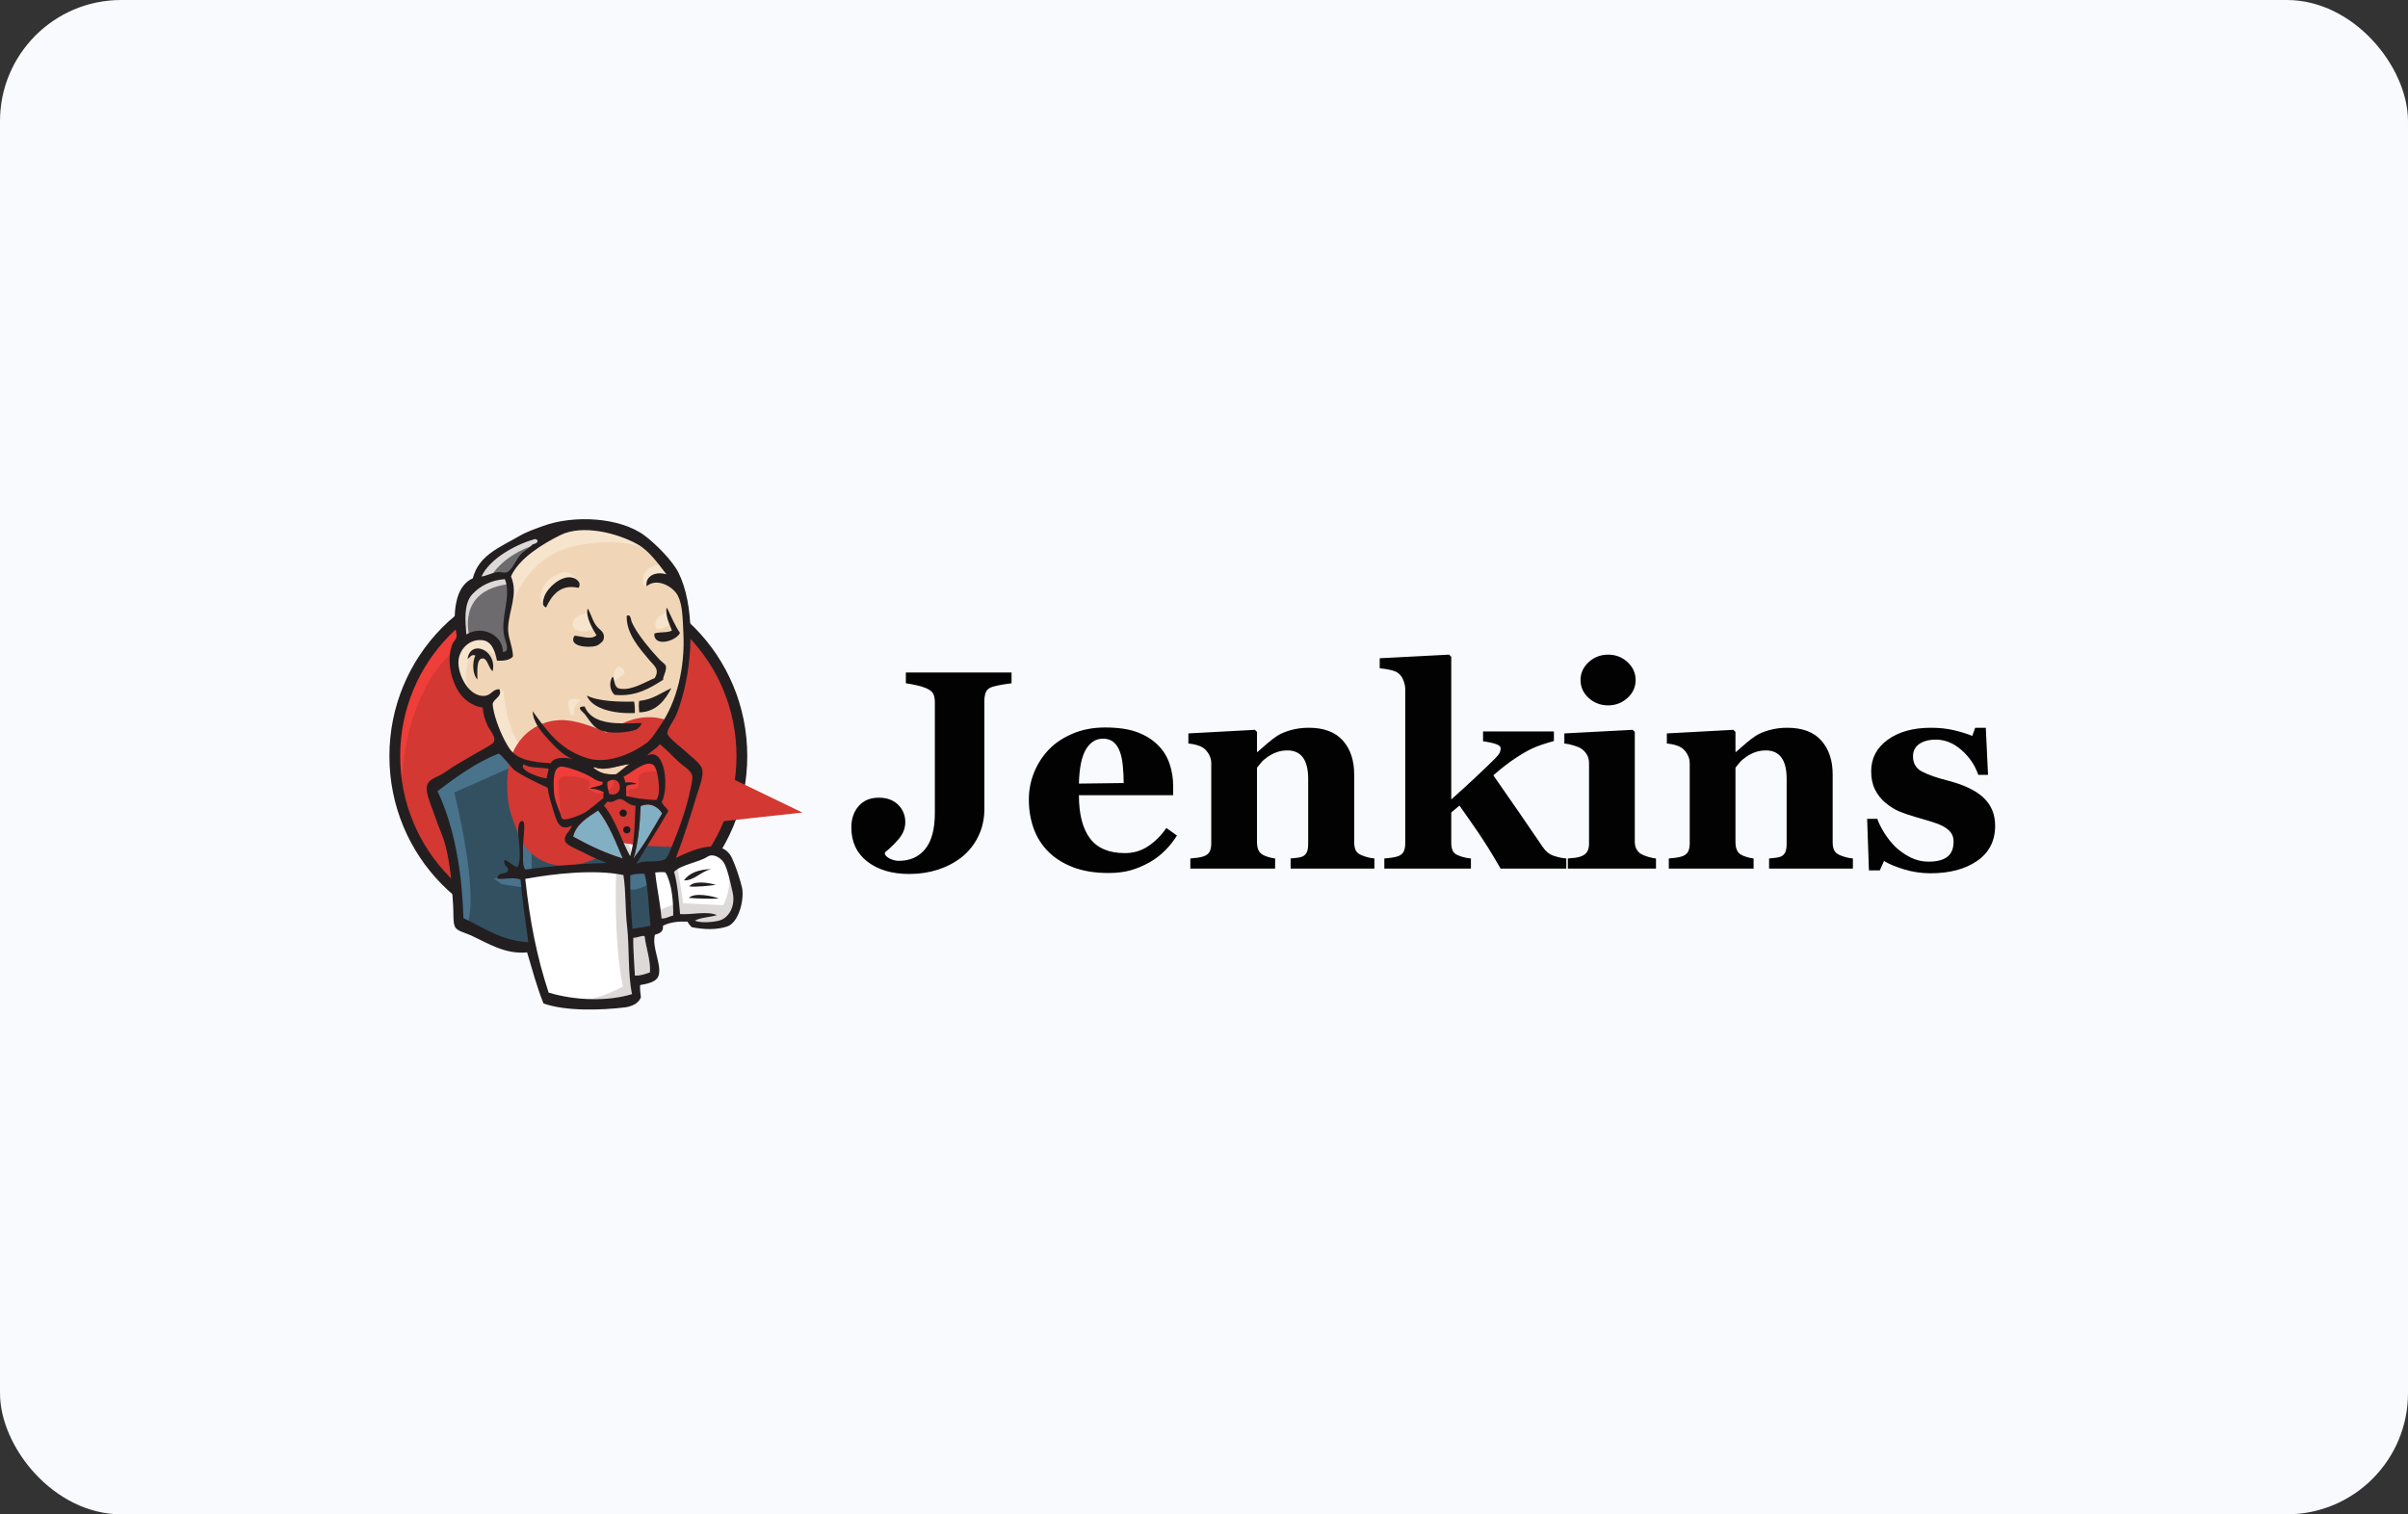 <svg width="159" height="100" viewBox="0 0 159 100" fill="none" xmlns="http://www.w3.org/2000/svg">
<rect x="0" y="0" width="159" height="100" fill="#333333" stroke="none"/>
<rect width="159" height="100" rx="8" fill="#F9FAFD"/>
<g clip-path="url(#clip0_22_20406)">
<path d="M48.985 49.89C48.985 56.305 43.855 61.506 37.526 61.506C31.198 61.506 26.067 56.305 26.067 49.89C26.067 43.474 31.198 38.273 37.526 38.273C43.855 38.273 48.985 43.474 48.985 49.89" fill="#D33833"/>
<path d="M26.535 52.766C26.535 52.766 25.706 40.652 36.968 40.306L36.183 39.008L30.071 41.041L28.325 43.031L26.797 45.93L25.924 49.305L26.186 51.554" fill="#EF3D3A"/>
<path d="M29.678 41.964C27.668 44.003 26.424 46.818 26.424 49.932C26.424 53.045 27.668 55.861 29.678 57.899C31.69 59.937 34.462 61.195 37.527 61.195C40.592 61.195 43.364 59.938 45.375 57.899C47.386 55.861 48.63 53.045 48.63 49.932C48.63 46.818 47.386 44.003 45.375 41.964C43.364 39.926 40.592 38.669 37.527 38.668C34.462 38.668 31.69 39.926 29.678 41.964ZM29.17 58.392C27.033 56.227 25.712 53.234 25.712 49.932C25.712 46.63 27.033 43.637 29.169 41.471C31.306 39.305 34.263 37.962 37.527 37.963C40.791 37.962 43.748 39.305 45.884 41.471C48.021 43.637 49.342 46.63 49.342 49.932C49.342 53.233 48.021 56.226 45.884 58.392C43.748 60.558 40.791 61.901 37.527 61.901C34.263 61.901 31.306 60.558 29.17 58.392Z" fill="#231F20"/>
<path d="M42.35 49.953L40.604 50.213L38.247 50.472L36.719 50.515L35.235 50.472L34.1 50.126L33.096 49.044L32.31 46.838L32.135 46.362L31.088 46.016L30.477 45.021L30.04 43.593L30.52 42.339L31.655 41.949L32.572 42.382L33.008 43.334L33.532 43.247L33.707 43.031L33.532 42.036L33.489 40.781L33.751 39.051L33.74 38.062L34.536 36.801L35.933 35.806L38.378 34.768L41.084 35.157L43.442 36.844L44.533 38.575L45.232 39.829L45.406 42.944L44.882 45.627L43.922 48.006L43.005 49.261" fill="#F0D6B7"/>
<path d="M40.866 57.436L34.624 57.696V58.734L35.147 62.368L34.886 62.671L30.52 61.2L30.215 60.681L29.778 55.792L28.774 52.85L28.556 52.158L32.048 49.779L33.139 49.346L34.1 50.514L34.929 51.249L35.889 51.552L36.326 51.682L36.85 53.932L37.243 54.408L38.247 54.062L37.548 55.403L41.346 57.176L40.866 57.436" fill="#335061"/>
<path d="M30.52 42.34L31.655 41.95L32.572 42.383L33.008 43.335L33.532 43.248L33.663 42.729L33.401 41.734L33.663 39.355L33.445 38.057L34.231 37.148L35.933 35.807L35.453 35.158L33.052 36.326L32.048 37.105L31.481 38.316L30.608 39.484L30.346 40.869L30.52 42.34Z" fill="#6D6B6D"/>
<path d="M32.31 38.272C32.31 38.272 32.965 36.672 35.584 35.893C38.203 35.114 35.715 35.33 35.715 35.33L32.878 36.412L31.786 37.493L31.306 38.359L32.31 38.272ZM31 42.036C31 42.036 30.084 39.008 33.576 38.575L33.445 38.056L31.044 38.618L30.346 40.868L30.52 42.339L31 42.036Z" fill="#DCD9D8"/>
<path d="M32.397 46.059L32.969 45.51C32.969 45.51 33.227 45.54 33.27 45.842C33.314 46.145 33.445 48.871 35.322 50.342C35.493 50.476 33.925 50.126 33.925 50.126L32.528 47.962L32.397 46.059ZM40.43 45.237C40.43 45.237 40.532 43.925 40.888 44.026C41.244 44.127 41.244 44.48 41.244 44.48C41.244 44.48 40.379 45.035 40.43 45.237ZM44.053 40.434C44.053 40.434 43.333 40.585 43.267 41.213C43.201 41.842 44.053 41.343 44.184 41.3L44.053 40.434ZM38.771 40.478C38.771 40.478 37.81 40.608 37.81 41.213C37.81 41.819 38.902 41.776 39.207 41.516L38.771 40.478ZM32.834 43.29C32.834 43.29 31.175 42.295 31 43.246C30.825 44.199 30.433 44.891 31.262 45.886L30.695 45.713L30.171 44.371L29.996 43.074L31 42.035L32.135 42.122L32.79 42.641L32.834 43.29V43.29ZM33.619 40.564C33.619 40.564 34.361 36.757 38.116 36.022C41.207 35.416 42.83 36.151 43.441 36.844C43.441 36.844 40.691 33.599 38.072 34.594C35.453 35.589 33.532 37.406 33.576 38.574C33.65 40.563 33.619 40.564 33.619 40.564ZM43.747 37.276C43.747 37.276 42.481 37.233 42.438 38.358C42.438 38.358 42.437 38.531 42.525 38.704C42.525 38.704 43.529 37.579 44.14 38.185" fill="#F7E4CD"/>
<path d="M38.204 38.821C38.204 38.821 37.986 37.095 36.501 38.099C35.541 38.748 35.628 39.656 35.803 39.829C35.977 40.002 35.93 40.35 36.063 40.111C36.195 39.872 36.152 39.093 36.632 38.877C37.112 38.661 37.899 38.419 38.204 38.821Z" fill="#F7E4CD"/>
<path d="M34.1 50.516L29.996 52.333C29.996 52.333 31.699 59.039 30.826 61.116L30.215 60.899L30.171 58.347L29.036 53.501L28.556 52.16L32.834 49.305L34.1 50.516ZM34.522 54.225L35.104 54.929V57.525H34.405C34.405 57.525 34.318 55.708 34.318 55.491C34.318 55.275 34.405 54.496 34.405 54.496L34.522 54.225ZM34.536 57.914L32.572 58.001L33.139 58.39L34.536 58.606" fill="#49728B"/>
<path d="M41.259 57.481L42.874 57.438L43.267 61.418L41.608 61.634L41.259 57.481Z" fill="#335061"/>
<path d="M41.695 57.482L44.14 57.352C44.14 57.352 45.144 54.843 45.144 54.713C45.144 54.583 46.017 51.079 46.017 51.079L44.053 49.045L43.66 48.699L42.612 49.737V53.761L41.695 57.482Z" fill="#335061"/>
<path d="M42.787 57.179L41.259 57.482L41.477 58.693C42.045 58.953 43.005 58.26 43.005 58.26L42.787 57.179ZM42.83 49.608L45.886 51.858L45.974 50.819L43.66 48.699L42.83 49.608Z" fill="#49728B"/>
<path d="M36.052 66.004L35.148 62.369L34.698 59.687L34.624 57.697L38.715 57.481L41.259 57.48L41.028 62.024L41.421 65.528L41.377 66.177L38.06 66.436L36.052 66.004Z" fill="white"/>
<path d="M40.691 57.437C40.691 57.437 40.473 61.937 41.128 65.138C41.128 65.138 39.818 65.96 37.898 66.177L41.565 66.047L42.001 65.787L41.477 58.692L41.346 57.178" fill="#DCD9D8"/>
<path d="M43.341 61.072L45.044 60.596L48.274 60.423L48.754 58.952L47.881 56.399L46.877 56.27L45.48 56.702L44.14 57.351L43.429 57.221L42.874 57.437" fill="white"/>
<path d="M43.31 60.206C43.31 60.206 44.445 59.687 44.62 59.731L44.14 57.351L44.707 57.135C44.707 57.135 45.1 59.384 45.1 59.644C45.1 59.644 47.545 59.774 47.763 59.774C47.763 59.774 48.287 58.779 48.156 57.74L48.636 59.125L48.68 59.904L47.981 60.942L47.196 61.115L45.886 61.072L45.45 60.509L43.922 60.725L43.441 60.899" fill="#DCD9D8"/>
<path d="M41.595 57.136L40.635 54.713L39.631 53.285C39.631 53.285 39.849 52.68 40.155 52.68H41.159L42.119 53.026L42.032 54.627L41.595 57.136Z" fill="white"/>
<path d="M41.783 56.312C41.783 56.312 40.561 53.976 40.561 53.63C40.561 53.63 40.779 53.111 41.085 53.241C41.39 53.371 42.045 53.717 42.045 53.717V52.895L40.561 52.592L39.557 52.722L41.259 56.702L41.608 56.745" fill="#DCD9D8"/>
<path d="M36.444 50.601L35.235 50.471L34.1 50.125V50.514L34.654 51.12L36.4 51.899" fill="white"/>
<path d="M34.493 50.732C34.493 50.732 35.846 51.295 36.283 51.165L36.326 51.684L35.104 51.425L34.362 50.906L34.493 50.732Z" fill="#DCD9D8"/>
<path d="M43.337 52.827C42.596 52.805 41.927 52.718 41.341 52.554C41.38 52.316 41.306 52.083 41.366 51.911C41.529 51.794 41.803 51.796 42.05 51.769C41.836 51.665 41.536 51.624 41.29 51.684C41.284 51.519 41.209 51.416 41.164 51.287C41.581 51.14 42.564 50.175 43.117 50.494C43.38 50.646 43.492 51.515 43.513 51.937C43.53 52.288 43.481 52.641 43.337 52.827" fill="#D33833"/>
<path d="M43.337 52.827C42.596 52.805 41.927 52.718 41.341 52.554C41.38 52.316 41.306 52.083 41.366 51.911C41.529 51.794 41.803 51.796 42.05 51.769C41.836 51.665 41.536 51.624 41.29 51.684C41.284 51.519 41.209 51.416 41.164 51.287C41.581 51.14 42.564 50.175 43.117 50.494C43.38 50.646 43.492 51.515 43.513 51.937C43.53 52.288 43.481 52.641 43.337 52.827H43.337Z" stroke="#D33833" stroke-width="6.141"/>
<path d="M39.795 51.626C39.793 51.682 39.791 51.738 39.788 51.794C39.557 51.944 39.184 51.943 38.93 52.069C39.304 52.085 39.599 52.175 39.853 52.3L39.837 52.72C39.413 53.008 39.026 53.436 38.527 53.706C38.291 53.834 37.462 54.162 37.211 54.104C37.069 54.071 37.056 53.896 37 53.731C36.879 53.379 36.6 52.818 36.576 52.287C36.545 51.616 36.477 50.493 37.206 50.631C37.794 50.742 38.478 51.011 38.933 51.257C39.212 51.408 39.373 51.594 39.795 51.626Z" fill="#D33833"/>
<path d="M39.795 51.626C39.793 51.682 39.791 51.738 39.788 51.794C39.557 51.944 39.184 51.943 38.93 52.069C39.304 52.085 39.599 52.175 39.853 52.3L39.837 52.72C39.413 53.008 39.026 53.436 38.527 53.706C38.291 53.834 37.462 54.162 37.211 54.104C37.069 54.071 37.056 53.896 37 53.731C36.879 53.379 36.6 52.818 36.576 52.287C36.545 51.616 36.477 50.493 37.206 50.631C37.794 50.742 38.478 51.011 38.933 51.257C39.212 51.408 39.373 51.594 39.795 51.626V51.626Z" stroke="#D33833" stroke-width="6.141"/>
<path d="M40.216 52.425C40.151 52.06 40.076 51.956 40.105 51.637C41.088 50.988 41.273 52.752 40.216 52.425" fill="#D33833"/>
<path d="M40.216 52.425C40.151 52.06 40.076 51.956 40.105 51.637C41.088 50.988 41.273 52.752 40.216 52.425H40.216Z" stroke="#D33833" stroke-width="6.141"/>
<path d="M41.639 52.721C41.639 52.721 41.333 52.288 41.552 52.158C41.77 52.029 41.988 52.158 42.119 51.942C42.25 51.726 42.119 51.596 42.163 51.337C42.207 51.077 42.425 51.033 42.643 50.99C42.861 50.947 43.473 50.861 43.56 51.077L43.298 50.298L42.774 50.125L41.115 51.077L41.028 51.553V52.505L41.639 52.721ZM37.055 54.148C37.003 53.473 36.947 52.799 36.886 52.125C36.793 51.117 37.13 51.293 38.011 51.293C38.145 51.293 38.839 51.452 38.889 51.553C39.127 52.035 38.491 51.928 39.163 52.291C39.73 52.598 40.733 52.105 40.504 51.423C40.376 51.271 39.835 51.376 39.642 51.276L38.619 50.751C38.185 50.527 37.182 50.202 36.719 50.514C35.547 51.304 36.793 53.278 37.211 54.102" fill="#EF3D3A"/>
<path d="M38.203 38.821C37.014 38.547 36.423 39.315 36.062 40.111C35.74 40.034 35.868 39.6 35.949 39.379C36.162 38.799 37.021 38.026 37.722 38.131C38.024 38.176 38.432 38.449 38.203 38.821ZM44.001 40.164L44.057 40.166C44.326 40.72 44.559 41.306 44.898 41.795C44.671 42.319 43.178 42.784 43.2 41.842C43.523 41.702 44.081 41.813 44.367 41.635C44.202 41.184 43.963 40.801 44.001 40.164ZM38.813 40.179C39.068 40.642 39.151 41.129 39.514 41.479C39.677 41.637 39.995 41.829 39.837 42.268C39.8 42.371 39.531 42.602 39.376 42.647C38.809 42.813 37.488 42.681 37.935 41.981C38.404 42.003 39.035 42.283 39.385 41.946C39.116 41.519 38.636 40.676 38.813 40.179ZM43.788 44.889C42.934 45.433 41.983 46.024 40.584 45.887C40.285 45.629 40.171 45.056 40.461 44.678C40.613 44.935 40.518 45.409 40.939 45.48C41.732 45.615 42.656 44.999 43.227 44.783C43.581 44.192 43.196 43.974 42.878 43.594C42.225 42.814 41.349 41.847 41.381 40.68C41.645 40.49 41.667 40.969 41.705 41.056C42.046 41.847 42.904 42.858 43.53 43.535C43.684 43.702 43.937 43.861 43.965 43.972C44.047 44.292 43.754 44.676 43.788 44.889H43.788ZM32.535 44.317C32.267 44.166 32.203 43.499 31.889 43.48C31.441 43.453 31.522 44.345 31.524 44.867C31.215 44.589 31.161 43.733 31.388 43.293C31.129 43.167 31.013 43.432 30.87 43.525C31.055 42.197 32.83 42.909 32.535 44.317H32.535ZM44.331 45.442C43.934 46.192 43.372 47.017 42.206 47.041C42.182 46.799 42.164 46.431 42.207 46.285C43.099 46.2 43.649 45.751 44.331 45.442ZM38.746 45.928C39.489 46.316 40.856 46.357 41.867 46.328C41.921 46.547 41.92 46.819 41.922 47.086C40.622 47.151 39.086 46.832 38.746 45.928ZM38.604 46.651C39.118 47.931 40.886 47.783 42.376 47.748C42.311 47.914 42.169 48.11 41.992 48.181C41.514 48.374 40.197 48.52 39.534 48.171C39.113 47.949 38.843 47.449 38.613 47.155C38.501 47.014 37.947 46.652 38.604 46.651" fill="#231F20"/>
<path d="M43.726 53.71C43.123 54.734 42.545 55.786 41.829 56.69C42.129 55.815 42.258 54.351 42.303 53.235C42.931 52.944 43.469 53.301 43.726 53.71Z" fill="#81B0C4"/>
<path d="M46.974 57.391C46.298 57.525 45.823 58.175 45.164 58.133C45.526 57.627 46.161 57.414 46.974 57.391ZM47.272 58.438C46.721 58.496 46.074 58.584 45.516 58.539C45.78 58.139 46.799 58.277 47.272 58.438ZM47.462 59.342C46.843 59.355 46.074 59.343 45.486 59.294C45.834 58.923 47.061 59.156 47.462 59.342Z" fill="#231F20"/>
<path d="M42.562 61.813C42.651 62.583 42.959 63.363 42.92 64.207C42.578 64.321 42.382 64.421 41.923 64.421C41.891 63.704 41.794 62.608 41.823 61.925C42.048 61.94 42.381 61.765 42.562 61.813Z" fill="#DCD9D8"/>
<path d="M41.564 50.461C41.253 50.662 40.989 50.913 40.69 51.128C40.028 51.16 39.667 51.082 39.181 50.706C39.189 50.676 39.237 50.689 39.239 50.652C39.948 50.965 40.849 50.524 41.564 50.461" fill="#F0D6B7"/>
<path d="M37.845 55.248C38.039 54.413 38.802 53.98 39.495 53.52C40.21 54.419 40.645 55.575 41.123 56.69C39.992 56.352 38.836 55.804 37.845 55.248Z" fill="#81B0C4"/>
<path d="M41.822 61.927C41.794 62.61 41.89 63.706 41.923 64.424C42.381 64.424 42.578 64.324 42.92 64.21C42.959 63.366 42.651 62.585 42.562 61.815C42.38 61.767 42.048 61.942 41.822 61.927ZM34.683 58.04C34.986 60.794 35.423 63.11 36.227 65.549C38.009 66.085 40.158 66.132 41.734 65.648C41.445 64.272 41.571 62.595 41.402 61.126C41.274 60.022 41.339 58.911 41.165 57.784C39.255 57.391 36.557 57.692 34.683 58.04ZM41.616 57.802C41.6 58.985 41.669 60.152 41.761 61.336C42.219 61.268 42.53 61.222 42.956 61.13C42.818 59.99 42.834 58.706 42.553 57.698C42.227 57.701 41.941 57.694 41.616 57.802H41.616ZM43.941 57.611C43.724 57.562 43.47 57.609 43.263 57.613C43.36 58.578 43.597 59.642 43.681 60.654C44.008 60.664 44.182 60.511 44.452 60.46C44.466 59.571 44.373 58.347 43.941 57.611ZM47.462 60.799C48.144 60.635 48.572 59.808 48.382 58.958C48.254 58.387 48.026 57.311 47.782 56.946C47.602 56.676 47.113 56.322 46.723 56.57C46.088 56.972 44.97 57.089 44.508 57.577C44.74 58.343 44.812 59.394 44.907 60.365C45.7 60.414 46.675 60.149 47.335 60.43C46.875 60.578 46.277 60.579 45.88 60.794C46.205 60.95 46.966 60.919 47.462 60.799ZM41.123 56.691C40.644 55.575 40.209 54.418 39.495 53.519C38.802 53.98 38.039 54.412 37.844 55.248C38.836 55.804 39.992 56.353 41.123 56.691ZM42.303 53.235C42.258 54.351 42.13 55.815 41.829 56.69C42.545 55.786 43.123 54.734 43.726 53.71C43.469 53.3 42.931 52.944 42.303 53.235V53.235ZM40.965 52.764C40.694 52.735 40.464 53.073 40.111 52.927C40.03 53.015 39.957 53.111 39.875 53.198C40.654 54.128 41.008 55.448 41.609 56.541C41.932 55.491 41.895 54.341 41.966 53.194C41.522 53.222 41.276 52.797 40.965 52.764ZM40.105 51.639C40.076 51.957 40.151 52.062 40.216 52.427C41.273 52.754 41.088 50.989 40.105 51.639V51.639ZM38.933 51.257C38.478 51.011 37.794 50.742 37.205 50.631C36.476 50.492 36.545 51.617 36.576 52.287C36.6 52.818 36.878 53.379 36.999 53.732C37.056 53.896 37.069 54.071 37.211 54.104C37.462 54.162 38.29 53.834 38.526 53.706C39.026 53.436 39.413 53.008 39.837 52.72C39.842 52.58 39.848 52.441 39.853 52.301C39.598 52.175 39.304 52.085 38.93 52.069C39.184 51.943 39.557 51.944 39.788 51.794C39.79 51.738 39.793 51.682 39.795 51.626C39.372 51.594 39.212 51.408 38.933 51.257ZM34.584 50.474C34.206 50.854 35.643 51.373 36.102 51.401C36.099 51.16 36.24 50.933 36.212 50.761C35.667 50.666 34.953 50.728 34.583 50.474H34.584ZM39.239 50.653C39.237 50.69 39.189 50.676 39.181 50.707C39.667 51.083 40.028 51.161 40.69 51.129C40.989 50.914 41.253 50.663 41.564 50.462C40.849 50.525 39.948 50.966 39.239 50.653ZM43.513 51.937C43.492 51.514 43.38 50.646 43.117 50.494C42.564 50.174 41.581 51.14 41.164 51.287C41.21 51.416 41.285 51.519 41.29 51.684C41.537 51.624 41.837 51.665 42.05 51.769C41.803 51.796 41.529 51.795 41.366 51.911C41.306 52.082 41.381 52.316 41.341 52.554C41.927 52.718 42.596 52.805 43.337 52.827C43.481 52.641 43.53 52.287 43.513 51.937L43.513 51.937ZM33.947 50.842C33.829 50.758 33.026 49.723 32.916 49.766C31.463 50.334 30.105 51.316 28.89 52.244C30.048 54.705 30.515 57.721 30.598 60.627C31.924 61.242 33.088 62.128 34.887 62.221C34.679 60.761 34.489 59.458 34.371 58.084C33.919 57.895 33.27 58.092 32.847 58.025C32.844 57.52 33.493 57.804 33.547 57.464C33.588 57.207 33.19 57.188 33.32 56.783C33.65 56.902 33.824 57.165 34.177 57.264C34.499 56.565 34.172 55.329 34.219 54.745C34.227 54.635 34.274 54.137 34.522 54.224C34.741 54.302 34.509 55.549 34.533 56.102C34.555 56.611 34.471 57.103 34.679 57.423C36.418 57.189 38.184 57.037 40.066 56.986C39.652 56.81 39.16 56.644 38.621 56.342C38.329 56.179 37.408 55.839 37.323 55.564C37.189 55.126 37.676 54.892 37.76 54.517C36.882 54.991 36.711 54.062 36.503 53.404C36.315 52.808 36.208 52.363 36.162 52.019C35.406 51.662 34.598 51.3 33.947 50.842ZM42.745 49.891C43.956 49.309 44.174 52.065 43.699 52.953C43.773 53.218 44.025 53.319 44.128 53.557C43.452 54.756 42.702 55.876 42.013 57.061C42.526 56.745 43.258 57.004 43.861 56.768C44.082 56.681 44.241 56.181 44.408 55.781C44.868 54.679 45.35 53.291 45.564 52.24C45.613 52.001 45.745 51.479 45.715 51.266C45.662 50.884 45.14 50.601 44.874 50.365C44.385 49.929 44.077 49.546 43.566 49.138C43.359 49.441 42.914 49.645 42.745 49.891ZM31.179 39.252C30.602 39.881 30.723 41.06 30.793 41.898C31.835 41.248 33.219 41.949 33.206 43.055C33.703 43.042 33.392 42.439 33.302 42.05C33.008 40.782 33.797 39.403 33.338 38.243C32.445 38.31 31.711 38.671 31.179 39.252ZM35.306 35.602C34 35.969 32.327 36.909 31.79 38.072C32.206 38.012 32.494 37.804 32.904 37.778C33.059 37.768 33.262 37.843 33.44 37.799C33.794 37.712 34.094 36.923 34.361 36.63C34.622 36.343 34.936 36.221 35.151 35.96C35.288 35.894 35.492 35.899 35.5 35.693C35.44 35.63 35.377 35.582 35.306 35.602ZM42.103 35.947C40.748 35.189 38.454 34.619 37.012 35.331C35.849 35.906 34.276 36.857 33.74 38.062C34.241 39.226 33.592 40.291 33.55 41.472C33.529 42.1 33.849 42.649 33.873 43.333C33.702 43.613 33.178 43.648 32.816 43.628C32.694 43.023 32.481 42.343 31.852 42.275C30.962 42.178 30.312 42.908 30.271 43.671C30.223 44.567 30.966 46.054 32.019 45.951C32.426 45.911 32.526 45.507 32.969 45.511C33.209 45.986 32.598 46.135 32.535 46.474C32.519 46.562 32.586 46.905 32.625 47.066C32.816 47.849 33.242 48.862 33.662 49.459C34.194 50.215 35.241 50.329 36.367 50.403C36.568 49.974 37.308 50.009 37.791 50.121C37.212 49.894 36.675 49.344 36.229 48.857C35.717 48.298 35.199 47.699 35.173 46.968C36.14 48.298 36.939 49.459 38.698 50.044C40.029 50.487 41.583 49.842 42.605 49.13C43.03 48.834 43.283 48.365 43.584 47.935C44.713 46.326 45.239 44.03 45.124 41.804C45.076 40.886 45.078 39.972 44.767 39.354C44.443 38.709 43.344 38.131 42.701 38.715C42.582 38.087 43.236 37.699 44.004 37.925C43.456 37.224 42.882 36.382 42.103 35.947ZM44.628 56.657C45.687 56.135 47.666 55.253 48.33 56.659C48.575 57.178 48.863 58.054 48.99 58.589C49.169 59.344 48.795 60.931 48.012 61.184C47.321 61.408 46.514 61.395 45.681 61.228C45.583 61.148 45.473 61.007 45.397 60.86C44.802 60.837 44.245 60.892 43.775 61.134C43.82 61.57 43.522 61.64 43.243 61.73C43.036 62.542 43.657 63.603 43.508 64.344C43.402 64.872 42.747 64.954 42.265 65.053C42.25 65.346 42.286 65.591 42.319 65.839C42.209 66.241 41.715 66.47 41.247 66.526C39.707 66.71 37.369 66.792 35.888 66.264C35.474 65.259 35.149 64.037 34.804 62.89C33.36 63.043 32.191 62.272 31.09 61.767C30.709 61.592 30.181 61.495 30.038 61.195C29.9 60.903 29.957 60.345 29.922 59.818C29.835 58.471 29.761 57.172 29.402 55.793C29.241 55.174 28.96 54.628 28.764 54.032C28.583 53.479 28.266 52.796 28.184 52.245C28.061 51.428 28.837 51.383 29.334 51.029C30.101 50.481 30.703 50.179 31.534 49.685C31.78 49.538 32.522 49.168 32.606 48.998C32.774 48.66 32.318 48.183 32.196 47.918C32.003 47.499 31.903 47.143 31.875 46.729C31.178 46.62 30.65 46.209 30.331 45.745C29.803 44.978 29.437 43.559 29.894 42.48C29.93 42.395 30.108 42.227 30.135 42.097C30.186 41.84 30.037 41.498 30.027 41.224C29.98 39.821 30.267 38.613 31.22 38.189C31.607 36.662 32.992 36.154 34.296 35.395C34.784 35.111 35.322 34.93 35.877 34.727C37.868 34.001 40.924 34.138 42.577 35.377C43.278 35.902 44.398 37.011 44.799 37.815C45.858 39.935 45.782 43.479 45.042 46.058C44.943 46.404 44.798 46.913 44.597 47.329C44.456 47.62 44.02 48.201 44.072 48.457C44.127 48.722 45.069 49.431 45.27 49.624C45.634 49.971 46.324 50.432 46.38 50.871C46.44 51.337 46.172 51.976 46.037 52.426C45.584 53.929 45.142 55.318 44.628 56.657Z" fill="#231F20"/>
<path d="M37.563 46.255C37.62 46.179 37.936 46.064 38.378 46.275C38.378 46.275 37.854 46.361 37.898 47.226L37.68 47.183C37.68 47.183 37.454 46.398 37.563 46.255Z" fill="#F7E4CD"/>
<path d="M41.39 53.695C41.39 53.758 41.365 53.818 41.32 53.863C41.275 53.908 41.214 53.933 41.15 53.933C41.087 53.933 41.026 53.908 40.98 53.863C40.935 53.818 40.91 53.758 40.91 53.695C40.91 53.632 40.935 53.571 40.98 53.527C41.026 53.482 41.087 53.457 41.15 53.457C41.214 53.457 41.275 53.482 41.32 53.527C41.365 53.571 41.39 53.632 41.39 53.695ZM41.63 54.798C41.63 54.861 41.605 54.921 41.56 54.966C41.515 55.011 41.454 55.036 41.39 55.036C41.326 55.036 41.265 55.011 41.22 54.966C41.175 54.921 41.15 54.861 41.15 54.797C41.15 54.734 41.175 54.674 41.22 54.629C41.265 54.585 41.327 54.56 41.39 54.56C41.454 54.56 41.515 54.585 41.56 54.63C41.605 54.674 41.63 54.735 41.63 54.798" fill="#1D1919"/>
<path d="M66.793 45.12C66.548 45.15 66.339 45.181 66.167 45.211C65.972 45.247 65.779 45.289 65.587 45.339C65.335 45.406 65.174 45.525 65.103 45.695C65.033 45.865 64.998 46.06 64.998 46.279V53.421C64.998 54.079 64.864 54.682 64.597 55.23C64.33 55.777 63.963 56.237 63.496 56.608C63.024 56.974 62.496 57.249 61.913 57.435C61.329 57.621 60.706 57.714 60.044 57.714C58.895 57.714 57.97 57.44 57.267 56.892C56.564 56.345 56.213 55.593 56.213 54.638C56.213 54.072 56.374 53.604 56.696 53.233C57.019 52.862 57.462 52.676 58.027 52.676C58.561 52.676 58.986 52.831 59.302 53.141C59.618 53.452 59.776 53.835 59.776 54.291C59.776 54.681 59.64 55.041 59.367 55.373C59.093 55.704 58.782 56.01 58.432 56.29V56.408C58.487 56.53 58.607 56.634 58.792 56.719C58.977 56.804 59.164 56.846 59.355 56.846C60.094 56.846 60.674 56.585 61.096 56.061C61.517 55.538 61.728 54.746 61.728 53.686V46.371C61.728 46.152 61.694 45.969 61.627 45.823C61.559 45.677 61.395 45.549 61.136 45.439C60.951 45.36 60.728 45.293 60.465 45.239C60.203 45.184 59.986 45.144 59.813 45.12V44.408H66.793V45.12H66.793ZM77.714 55.177C77.499 55.523 77.24 55.85 76.936 56.158C76.632 56.465 76.287 56.728 75.9 56.947C75.489 57.178 75.073 57.353 74.652 57.472C74.232 57.59 73.748 57.65 73.202 57.65C72.293 57.65 71.509 57.522 70.849 57.267C70.189 57.011 69.644 56.667 69.215 56.235C68.785 55.803 68.464 55.294 68.252 54.707C68.041 54.12 67.935 53.483 67.935 52.795C67.935 52.174 68.05 51.58 68.28 51.011C68.507 50.447 68.84 49.932 69.261 49.491C69.678 49.059 70.205 48.709 70.84 48.442C71.476 48.174 72.186 48.04 72.972 48.04C73.831 48.04 74.537 48.144 75.09 48.351C75.642 48.557 76.1 48.843 76.462 49.208C76.812 49.555 77.066 49.964 77.226 50.436C77.386 50.907 77.465 51.402 77.465 51.919V52.512H71.241C71.241 53.759 71.483 54.709 71.968 55.359C72.453 56.01 73.224 56.336 74.279 56.336C74.856 56.336 75.375 56.179 75.836 55.866C76.296 55.552 76.689 55.156 77.014 54.675L77.714 55.177ZM74.197 51.709C74.197 51.344 74.178 50.969 74.141 50.586C74.105 50.203 74.04 49.89 73.948 49.646C73.843 49.36 73.701 49.144 73.52 48.998C73.339 48.852 73.11 48.779 72.834 48.779C72.361 48.779 71.983 49.017 71.701 49.491C71.419 49.966 71.265 50.717 71.241 51.745L74.197 51.709ZM90.753 57.358H85.219V56.691C85.335 56.679 85.477 56.664 85.642 56.646C85.808 56.627 85.934 56.597 86.02 56.554C86.149 56.488 86.241 56.39 86.296 56.262C86.351 56.135 86.379 55.946 86.379 55.697V51.426C86.379 50.805 86.263 50.338 86.033 50.025C85.802 49.712 85.462 49.555 85.012 49.555C84.766 49.555 84.537 49.591 84.324 49.664C84.112 49.737 83.904 49.844 83.701 49.984C83.522 50.106 83.379 50.23 83.272 50.358C83.178 50.468 83.087 50.581 82.999 50.696V55.596C82.999 55.809 83.03 55.987 83.091 56.13C83.153 56.273 83.254 56.381 83.395 56.454C83.493 56.509 83.616 56.558 83.763 56.6C83.911 56.643 84.055 56.673 84.196 56.691V57.358H78.598V56.691C78.753 56.679 78.908 56.662 79.063 56.641C79.219 56.62 79.353 56.591 79.463 56.554C79.66 56.488 79.795 56.384 79.869 56.244C79.942 56.104 79.979 55.922 79.979 55.697V50.385C79.979 50.197 79.93 50.011 79.832 49.828C79.734 49.646 79.605 49.497 79.445 49.381C79.335 49.308 79.195 49.248 79.026 49.199C78.857 49.15 78.672 49.117 78.469 49.099V48.432L82.861 48.195L82.999 48.332V49.655H83.036C83.244 49.472 83.453 49.289 83.662 49.108C83.908 48.895 84.135 48.721 84.344 48.587C84.571 48.441 84.869 48.317 85.237 48.213C85.605 48.11 85.998 48.058 86.416 48.058C87.416 48.058 88.166 48.34 88.667 48.902C89.167 49.465 89.417 50.212 89.417 51.143V55.614C89.417 55.84 89.451 56.019 89.519 56.153C89.586 56.287 89.712 56.393 89.896 56.472C89.994 56.515 90.116 56.558 90.26 56.6C90.404 56.643 90.568 56.673 90.753 56.691V57.358L90.753 57.358ZM103.423 57.358H99.083C98.549 56.429 98.062 55.642 97.621 54.996C97.209 54.393 96.792 53.793 96.369 53.198L95.827 53.653V55.642C95.827 55.861 95.859 56.04 95.923 56.18C95.988 56.32 96.112 56.424 96.296 56.491C96.407 56.539 96.536 56.582 96.683 56.618C96.83 56.655 96.978 56.679 97.125 56.691V57.358H91.407V56.691C91.562 56.679 91.716 56.662 91.87 56.641C92.025 56.62 92.161 56.591 92.278 56.554C92.476 56.487 92.61 56.384 92.681 56.244C92.752 56.104 92.788 55.922 92.788 55.696V45.521C92.788 45.32 92.743 45.112 92.654 44.896C92.565 44.68 92.435 44.517 92.263 44.408C92.146 44.335 91.971 44.274 91.738 44.225C91.505 44.176 91.293 44.146 91.103 44.134V43.468L95.688 43.23L95.826 43.377V52.794C96.28 52.392 96.79 51.927 97.358 51.398C97.925 50.869 98.38 50.431 98.724 50.084C98.926 49.877 99.038 49.72 99.059 49.614C99.081 49.508 99.092 49.442 99.092 49.418C99.092 49.308 98.995 49.217 98.801 49.144C98.607 49.071 98.315 49.007 97.926 48.952V48.304H102.604V48.934C101.991 49.105 101.523 49.264 101.202 49.413C100.88 49.562 100.529 49.762 100.149 50.011C99.899 50.174 99.656 50.346 99.418 50.527C99.183 50.707 98.912 50.932 98.606 51.2C99.207 52.064 99.761 52.863 100.27 53.599C100.778 54.335 101.312 55.113 101.869 55.934C102.059 56.22 102.295 56.411 102.577 56.509C102.859 56.606 103.141 56.667 103.423 56.691V57.358H103.423ZM109.344 57.358H103.525V56.691C103.684 56.679 103.841 56.664 103.994 56.646C104.148 56.627 104.28 56.597 104.39 56.554C104.587 56.481 104.725 56.377 104.805 56.24C104.884 56.103 104.924 55.922 104.924 55.697V50.385C104.924 50.172 104.875 49.985 104.777 49.824C104.679 49.663 104.556 49.533 104.409 49.436C104.298 49.363 104.131 49.293 103.907 49.226C103.683 49.159 103.479 49.117 103.294 49.099V48.432L107.806 48.195L107.945 48.332V55.578C107.945 55.791 107.991 55.972 108.083 56.121C108.175 56.27 108.307 56.381 108.479 56.454C108.602 56.509 108.736 56.558 108.884 56.6C109.031 56.643 109.185 56.673 109.344 56.691V57.358V57.358ZM108 44.91C108 45.372 107.82 45.766 107.461 46.092C107.102 46.417 106.677 46.58 106.186 46.58C105.689 46.58 105.26 46.417 104.901 46.092C104.542 45.766 104.363 45.372 104.363 44.91C104.363 44.448 104.542 44.052 104.901 43.724C105.26 43.395 105.689 43.231 106.186 43.231C106.683 43.231 107.11 43.395 107.466 43.724C107.822 44.052 108 44.448 108 44.91ZM122.346 57.358H116.812V56.691C116.929 56.679 117.07 56.664 117.236 56.646C117.401 56.627 117.527 56.597 117.613 56.554C117.742 56.488 117.834 56.39 117.889 56.262C117.945 56.135 117.972 55.946 117.972 55.697V51.426C117.972 50.805 117.857 50.338 117.626 50.025C117.395 49.712 117.055 49.555 116.606 49.555C116.359 49.555 116.13 49.591 115.918 49.664C115.706 49.737 115.498 49.844 115.294 49.984C115.116 50.106 114.973 50.23 114.865 50.358C114.771 50.468 114.681 50.581 114.593 50.696V55.596C114.593 55.809 114.623 55.987 114.685 56.13C114.746 56.273 114.847 56.381 114.989 56.454C115.087 56.509 115.21 56.558 115.357 56.6C115.504 56.643 115.648 56.673 115.79 56.691V57.358H110.191V56.691C110.347 56.679 110.502 56.662 110.656 56.641C110.813 56.62 110.946 56.591 111.057 56.554C111.253 56.488 111.388 56.384 111.462 56.244C111.536 56.104 111.572 55.922 111.572 55.697V50.385C111.572 50.197 111.523 50.011 111.425 49.828C111.327 49.646 111.198 49.497 111.038 49.381C110.928 49.308 110.788 49.248 110.62 49.199C110.451 49.15 110.265 49.117 110.062 49.099V48.432L114.455 48.195L114.593 48.332V49.655H114.63C114.838 49.472 115.046 49.289 115.256 49.108C115.501 48.895 115.728 48.721 115.937 48.587C116.164 48.441 116.462 48.317 116.83 48.213C117.199 48.11 117.591 48.058 118.009 48.058C119.01 48.058 119.76 48.34 120.26 48.902C120.761 49.465 121.011 50.212 121.011 51.143V55.614C121.011 55.84 121.044 56.019 121.112 56.153C121.18 56.287 121.305 56.393 121.49 56.472C121.588 56.515 121.709 56.558 121.853 56.6C121.997 56.643 122.162 56.673 122.346 56.691V57.358L122.346 57.358ZM127.466 57.668C126.875 57.669 126.286 57.581 125.721 57.408C125.153 57.234 124.713 57.05 124.4 56.856L124.124 57.476H123.405L123.286 54.072H123.958C124.05 54.346 124.203 54.655 124.418 54.998C124.633 55.342 124.879 55.651 125.155 55.925C125.444 56.199 125.773 56.43 126.145 56.618C126.516 56.807 126.914 56.901 127.337 56.901C127.896 56.901 128.312 56.793 128.585 56.578C128.858 56.361 128.995 56.028 128.995 55.578C128.995 55.335 128.933 55.134 128.811 54.976C128.688 54.818 128.519 54.681 128.304 54.565C128.065 54.444 127.802 54.34 127.517 54.255C127.231 54.17 126.88 54.066 126.463 53.944C126.045 53.823 125.688 53.7 125.39 53.575C125.092 53.45 124.784 53.254 124.465 52.986C124.188 52.749 123.967 52.463 123.802 52.129C123.636 51.794 123.553 51.395 123.553 50.933C123.553 50.075 123.917 49.382 124.644 48.852C125.372 48.323 126.325 48.058 127.503 48.058C128.062 48.058 128.576 48.115 129.046 48.227C129.515 48.34 129.91 48.463 130.229 48.597L130.422 48.059H131.122L131.27 51.17H130.625C130.41 50.538 130.042 49.992 129.52 49.532C128.998 49.073 128.436 48.843 127.835 48.843C127.362 48.843 126.991 48.941 126.721 49.135C126.45 49.33 126.315 49.601 126.315 49.947C126.315 50.41 126.513 50.745 126.908 50.951C127.303 51.158 127.856 51.353 128.567 51.535C129.664 51.815 130.467 52.197 130.976 52.681C131.485 53.164 131.739 53.78 131.739 54.529C131.739 55.526 131.344 56.299 130.556 56.847C129.767 57.394 128.737 57.668 127.466 57.668H127.466Z" fill="#020202"/>
</g>
<defs>
<clipPath id="clip0_22_20406">
<rect width="106.635" height="32.381" fill="white" transform="translate(25.707 34.285)"/>
</clipPath>
</defs>
</svg>
